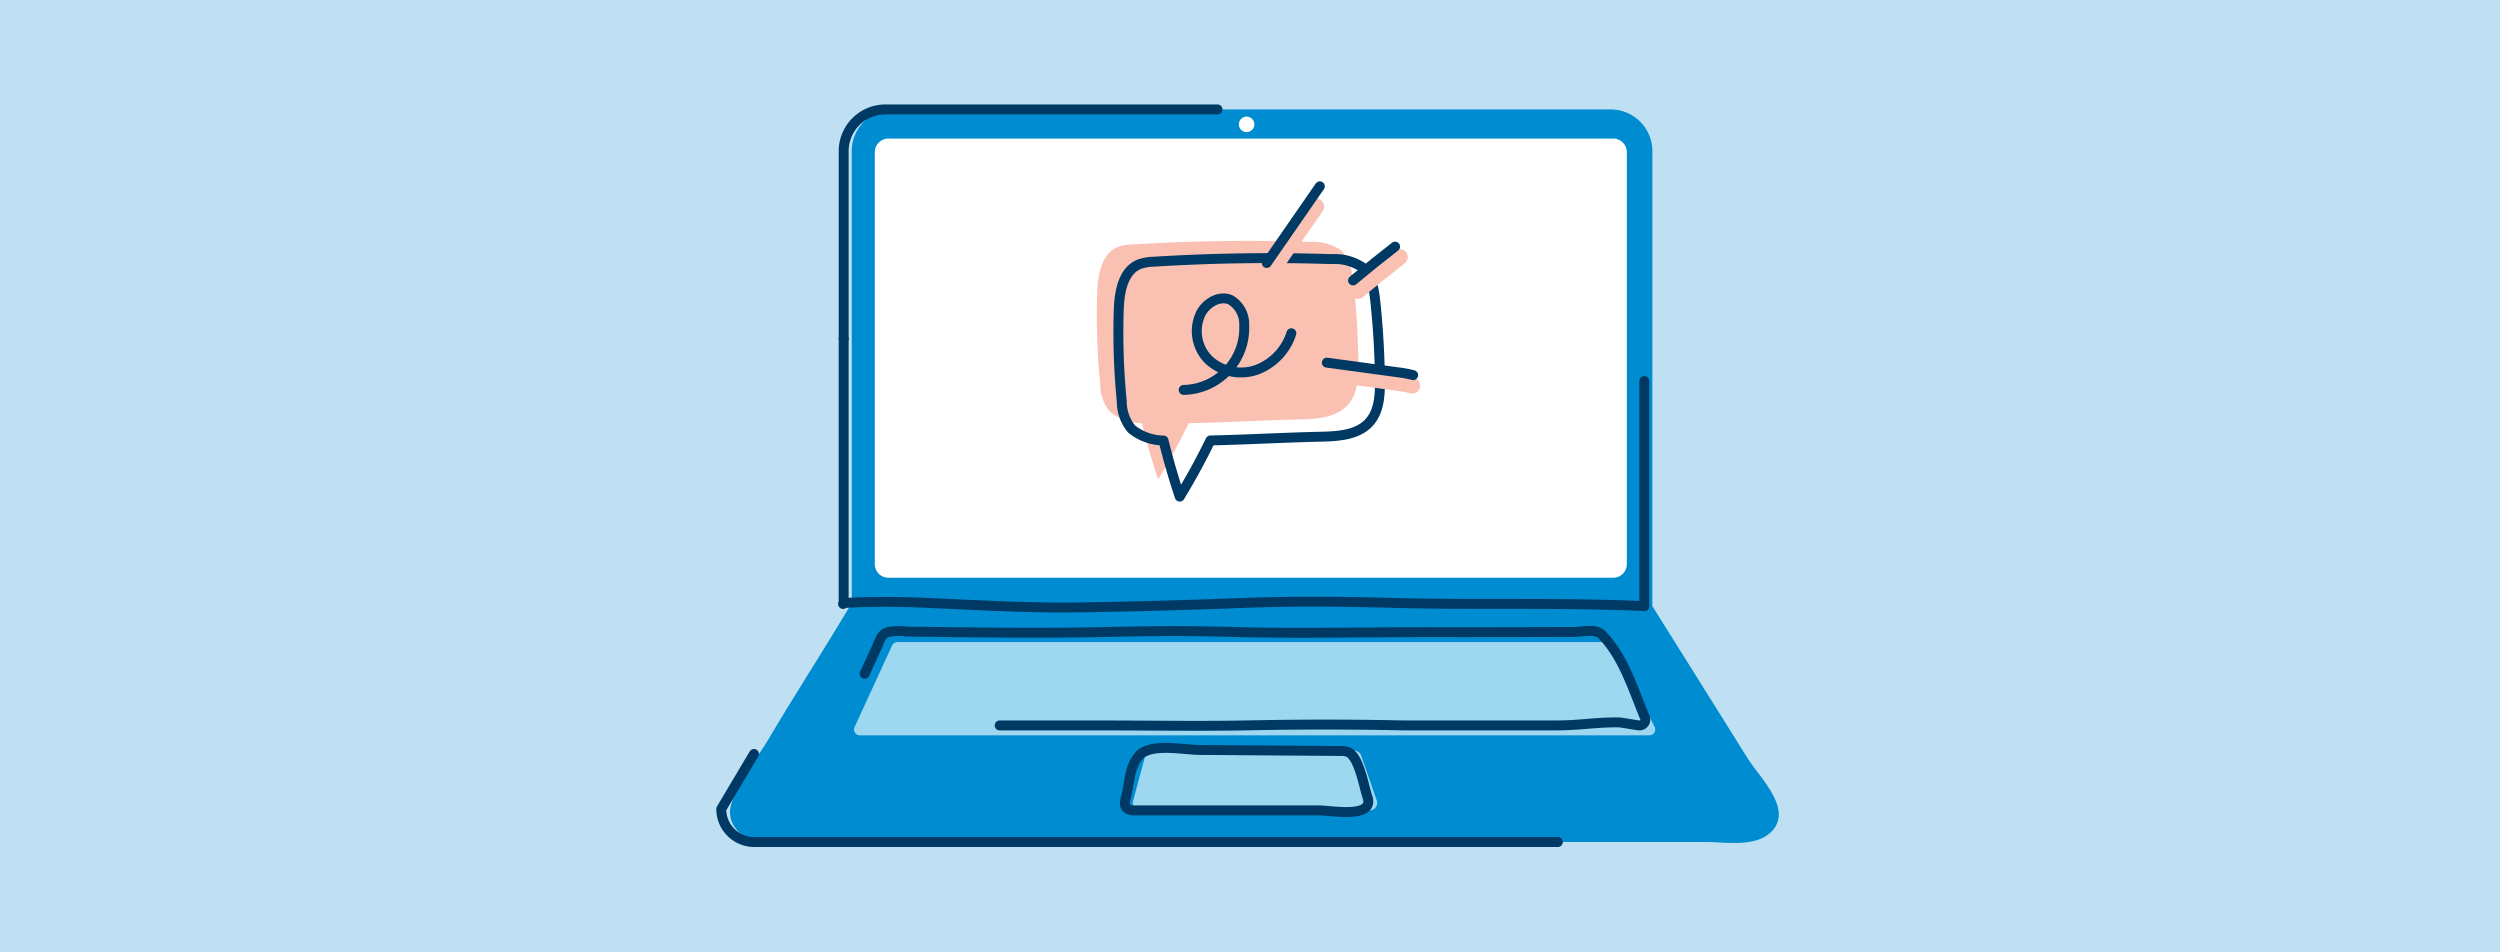 <svg xmlns="http://www.w3.org/2000/svg" width="315" height="120" viewBox="0 0 315 120"><defs><style>.a{fill:#bfe0f2;}.b{fill:#008cd1;}.c,.g{fill:none;stroke-linecap:round;stroke-linejoin:round;}.c{stroke:#003963;stroke-width:1.25px;}.d{fill:#9ed7f0;}.e{fill:#fff;}.f{fill:#fac1b3;}.g{stroke:#fac1b3;stroke-width:2px;}</style></defs><g transform="translate(-133.884 -2189.926)"><rect class="a" width="315" height="120" transform="translate(133.884 2189.926)"/><g transform="translate(-1691.902 78.543)"><path class="b" d="M2051.683,2213.768c-.276-2.334-2.763-4.855-3.83-6.561l-5.191-8.289-6.879-10.986V2130.61a5.261,5.261,0,0,0-5.262-5.261h-90.355a5.261,5.261,0,0,0-5.261,5.262v56.93l-.074.122c-3.41,5.738-7.047,11.338-10.445,17.084-1.447,2.447-4.172,5.767-4.756,8.554-.482,2.3,1.766,4.356,4.011,4.356h118.909c2.5,0,6.255.7,8.225-1.3A3.012,3.012,0,0,0,2051.683,2213.768Z" transform="translate(-1.799 -0.179)"/><path class="c" d="M1953.925,2194.877v33.3l-.073.122" transform="translate(-21.837 -40.812)"/><path class="c" d="M2001.134,2125.349H1959.29a5.261,5.261,0,0,0-5.261,5.262v23.632" transform="translate(-21.94 -0.179)"/><line class="c" y1="28.365" transform="translate(2032.966 2159.388)"/><path class="c" d="M1921.032,2320.765l-4.122,6.936a4.162,4.162,0,0,0,4.162,4.162h101.245" transform="translate(-0.247 -114.384)"/><path class="d" d="M1962.636,2286.838a.737.737,0,0,0-.667.428l-4.73,10.284a.734.734,0,0,0,.667,1.042h99.479a.734.734,0,0,0,.657-1.063l-5.142-10.284a.731.731,0,0,0-.657-.406Z" transform="translate(-23.776 -94.557)"/><path class="e" d="M1965.178,2134.186a1.716,1.716,0,0,0-1.714,1.714v51.908a1.716,1.716,0,0,0,1.714,1.714h91.329a1.716,1.716,0,0,0,1.714-1.714V2135.9a1.716,1.716,0,0,0-1.714-1.714Z" transform="translate(-27.454 -5.343)"/><path class="c" d="M1977.4,2295.367h12.493c6.34,0,12.647.118,18.981-.011q9.279-.189,18.548-.009.958.02,1.917.02h17.99c3.335,0,4.75-.389,8.085-.389.227,0,2.375.389,2.6.389a.735.735,0,0,0,.657-1.063c-1.471-3.495-2.585-7.32-5.178-10.147a2.157,2.157,0,0,0-.541-.47c-.844-.454-2.289-.1-3.215-.1l-4.036.012q-7.215.021-14.43.012c-6.807,0-16.682.181-23.486,0-7.36-.2-11.18-.136-17.922,0-8.063.164-16.125.024-24.188-.065a7.365,7.365,0,0,0-2.321.042c-.93.3-1.045,1.078-1.415,1.884l-1.557,3.385" transform="translate(-25.654 -92.58)"/><circle class="e" cx="0.979" cy="0.979" r="0.979" transform="translate(1981.88 2126.073)"/><path class="c" d="M1954.029,2274.767a101.521,101.521,0,0,1,10.767,0c6.172.26,12.321.641,18.506.558,7.048-.095,14.067-.3,21.106-.567,6.35-.244,12.708-.172,19.059,0,10.472.281,20.98-.078,31.438.4" transform="translate(-21.94 -87.406)"/><path class="d" d="M2044.151,2319.75a.942.942,0,0,0-.908.7l-1.52,5.646a.941.941,0,0,0,.664,1.153.919.919,0,0,0,.245.033h28.906a.941.941,0,0,0,.889-1.249l-1.954-5.646a.942.942,0,0,0-.889-.633Z" transform="translate(-73.171 -113.791)"/><path class="c" d="M2041.783,2319.4a2.319,2.319,0,0,0-.691.507c-1.262,1.381-1.2,3.55-1.67,5.257-.127.465-.23,1.03.111,1.37a1.391,1.391,0,0,0,1.008.268h23.176c1.474,0,7.1,1.1,6.14-1.691-.441-1.277-1.049-5.121-2.477-5.669a2.653,2.653,0,0,0-.933-.119l-17.8-.133C2046.892,2319.176,2043.582,2318.507,2041.783,2319.4Z" transform="translate(-71.776 -113.316)"/><g transform="translate(1963.984 2134.857)"><path class="f" d="M2036.464,2188.194q.876,3.573,2.043,7.066c1.477-2.437,2.608-4.519,3.864-7.078,4.613-.1,9.364-.372,13.978-.474,2.177-.048,4.621-.213,6.066-1.843,1.246-1.406,1.338-3.464,1.316-5.342q-.059-4.926-.579-9.832c-.17-1.607-.468-3.378-1.729-4.388a6.309,6.309,0,0,0-3.813-.969q-11.161-.363-22.324.322a5.906,5.906,0,0,0-1.87.322c-2.054.833-2.515,3.493-2.589,5.708a87.989,87.989,0,0,0,.376,11.559,5.431,5.431,0,0,0,1.238,3.5A6.6,6.6,0,0,0,2036.464,2188.194Z" transform="translate(-2030.778 -2158.331)"/><path class="c" d="M2043.01,2193.415q.876,3.573,2.043,7.067c1.478-2.437,2.608-4.519,3.864-7.077,4.613-.1,9.364-.372,13.977-.474,2.178-.048,4.621-.213,6.066-1.844,1.246-1.406,1.339-3.464,1.316-5.342q-.059-4.926-.579-9.832c-.17-1.607-.468-3.378-1.729-4.388a6.3,6.3,0,0,0-3.813-.968q-11.161-.364-22.323.322a5.914,5.914,0,0,0-1.871.322c-2.054.833-2.515,3.492-2.589,5.708a88.086,88.086,0,0,0,.376,11.558,5.43,5.43,0,0,0,1.239,3.5A6.591,6.591,0,0,0,2043.01,2193.415Z" transform="translate(-2034.604 -2161.382)"/><path class="c" d="M2057.115,2194.182a7.8,7.8,0,0,0,7.625-8.143,3.536,3.536,0,0,0-1.721-3.2c-1.343-.6-2.963.317-3.687,1.6a5.106,5.106,0,0,0,.967,5.982,5.992,5.992,0,0,0,6.07,1.207,7.27,7.27,0,0,0,4.316-4.585" transform="translate(-2046.17 -2168.526)"/><path class="g" d="M2081.2,2164.452l6.692-9.66" transform="translate(-2060.243 -2152.243)"/><path class="g" d="M2100.233,2205.3l8.893,1.211a14.172,14.172,0,0,1,1.982.365" transform="translate(-2071.369 -2181.76)"/><path class="g" d="M2109.908,2174.385q2.609-2.183,5.3-4.267" transform="translate(-2077.023 -2161.2)"/><path class="c" d="M2082.3,2158.318l6.691-9.66" transform="translate(-2060.887 -2148.658)"/><path class="c" d="M2100.519,2202.119l8.893,1.21a14.244,14.244,0,0,1,1.982.366" transform="translate(-2071.536 -2179.902)"/><path class="c" d="M2108.467,2171.205q2.609-2.183,5.3-4.267" transform="translate(-2076.181 -2159.341)"/></g></g></g></svg>